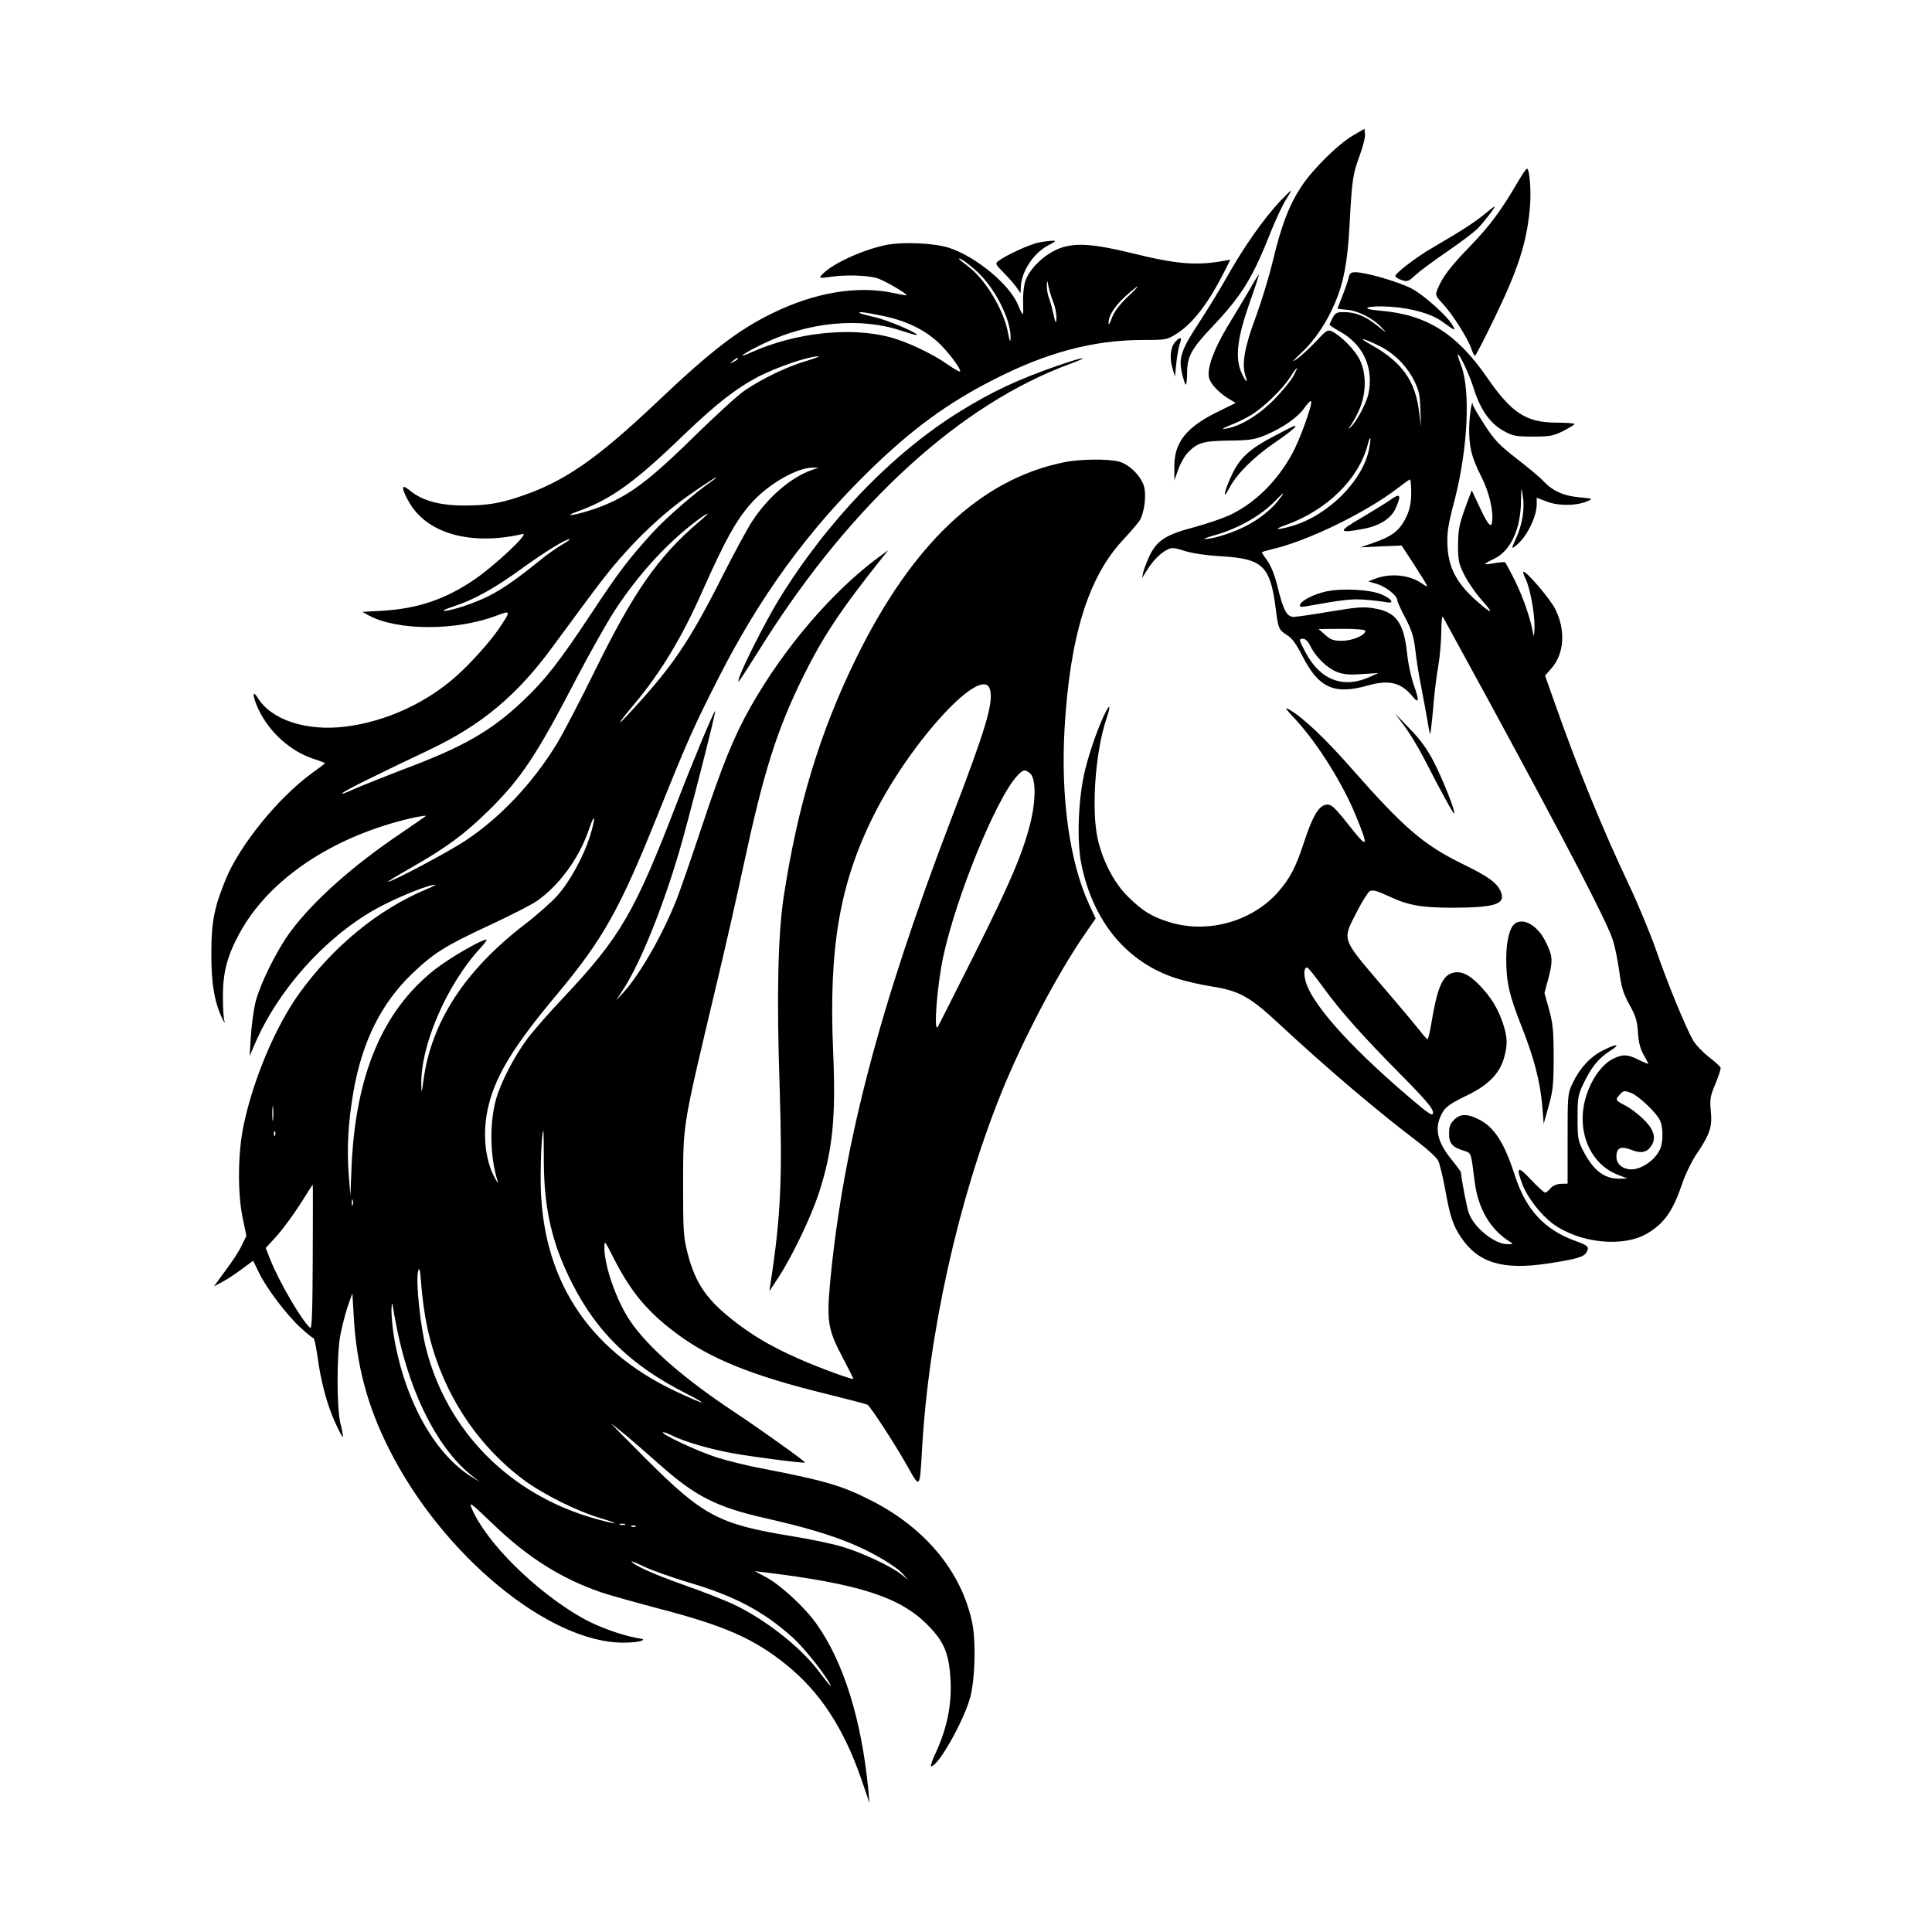 <svg width="1500" height="1500" viewBox="0 0 1500 1500" xmlns="http://www.w3.org/2000/svg">
  <!-- Original SVG transformiert und zentriert -->
  <svg x="164.087" y="100.0" width="1171.825" height="1300" viewBox="0 0 757.63 840.5">
    g/2000/svg" viewBox="0 0 757.63 840.5">
  <defs>
    <style>
      .cls-1 {
        fill-rule: evenodd;
      }
    </style>
  </defs>
  <path class="cls-1" d="M573.5,3.1c-7.6,4.3-20.5,17-26.3,25.8-6.3,9.6-10.1,19.6-14.4,37.6-1.9,7.9-5.8,20.6-8.6,28.2-5.5,14.6-7.1,23.6-5.1,29.3,1.7,4.8-.4,2.5-2.4-2.5-2.8-7.5-1.5-17.3,4.6-34.5,2.8-7.9,4.8-14.1,4.5-13.8-.4.3-2.6,3.9-4.9,8-2.4,4-7.2,12.1-10.8,18-6.8,11.3-10.4,21-9.3,25.7.6,3,5.1,7.8,10.2,10.8l3.2,1.9-8.1,4c-16.7,8-22.9,15.8-22.7,28.3v6.6l1.9-5.3c1-3,3.1-6.7,4.6-8.4,5.1-5.3,7.8-6.1,20.9-6.3,10.5-.1,12.8-.5,18.5-2.8,8.7-3.7,16.2-8.9,19.6-13.9,1.6-2.2,3-3.6,3.2-3,.6,1.8-5.8,19.5-9.5,26.2-7.7,14.1-18.9,25.1-31.8,31.1-3.3,1.5-11.2,4.2-17.5,5.9-14.1,3.7-18.5,6.6-22.2,14-1.4,3-2.9,6.8-3.3,8.5l-.6,3,2.2-3.5c2.9-4.8,6.8-8.9,10.2-10.6,2.4-1.3,3.4-1.3,9.3.6,4.1,1.2,11.1,2.2,18.3,2.6,20.6,1.2,24.4,4.9,27.1,26.4,1.2,9.7,1.5,10.5,5.6,13.1,2.5,1.5,4.6,4.4,7.5,10,8.3,16.6,16.2,20.2,33.3,15.3,10.5-3,16.7-1.4,22.4,5.7,3.1,3.7,3.3,2,.6-5.6-1.4-3.9-3-11.2-3.5-16.4-1.6-15.1-5.5-20.5-16.1-22.3-5.6-1-8.4-.8-22.3,1.5-8.8,1.5-17.1,2.7-18.5,2.7-3.4,0-5.2-3.3-8-14.8-1.4-5.9-3.3-10.6-5.1-13.2-1.6-2.2-2.9-4.2-2.9-4.4s2.4-.9,5.3-1.6c17.7-4.1,46.9-18.3,62.9-30.6,3.1-2.4,5.9-4.4,6.2-4.4s.6,3,.6,6.7c0,4.7-.7,8.2-2.1,11.3-3.5,7.7-7.1,10.5-17.9,14.2l-5.5,1.9,10.3-.5,10.4-.4,6.4,9.8c3.5,5.4,6.4,10.1,6.4,10.5,0,.3-1.2-.2-2.7-1.3-6.3-4.4-16-5.3-23.8-2.2l-3,1.2,4.4,1.3c4.5,1.4,10.1,5.9,10.1,8.1,0,.7,1.8,4.8,4.1,9,3.2,6.3,4.2,9.3,5,16.3.5,4.7,1.8,12.9,2.9,18.1,1,5.2,2.4,12.8,3.1,16.8.6,4,1.3,7.2,1.4,7,.2-.2.9-6,1.5-12.8.5-6.9,1.7-16.5,2.6-21.4.8-4.8,1.5-12.7,1.5-17.5s.4-8,.8-7.1c.5.8,10.5,19.3,22.4,41,39.7,73.1,60,112,63,121.5.9,2.7,2.3,9.6,3.1,15.2,1.1,8.4,2.1,11.4,5.1,16.9,3.1,5.5,3.9,8,4.3,13.8.3,5,1.1,8.3,2.8,11.3,1.3,2.3,2.4,4.4,2.4,4.6s-2.1-.6-4.7-1.9c-5.7-2.9-8.2-3-13.3-.4-5.2,2.7-10.4,9.8-13.1,18.3-5.4,16.8,1.4,34.1,15.7,39.7l4.9,1.9-4.3.1c-7.4,0-12.8-4.2-17.9-14-2.6-5.1-2.8-6.4-2.8-16.5s.2-11.5,3.1-17.5c3.8-8,7.5-12.5,13.3-16.2,5.6-3.5,3.2-3.7-3.6-.2-6.3,3.1-11.7,8.9-15.2,16.3-2.6,5.5-2.6,5.9-2.6,28.1v22.5l-3.4.1c-2.2.1-4.1.9-5.2,2.3-.9,1.1-2.2,2.1-2.7,2.1s-3.7-2.9-7.1-6.5c-6.7-7.2-7.7-6.7-4.2,2.6,2.6,6.6,9.1,15,15.3,19.6,13.4,9.8,35.7,12,47.6,4.6,8.5-5.2,12.6-11.2,17.3-25,1.5-4.5,4.6-10.9,6.9-14.3,6.9-10.2,8.2-14,7.4-21.8-.6-6.2-.3-7.6,2.3-13.8,1.6-3.9,2.8-7.5,2.6-8.1-.2-.6-2.9-3.1-5.9-5.4-3-2.3-6.6-6.1-7.9-8.3-3.6-6.3-12.8-28.5-18.5-45.1-2.9-8.3-9-23.1-13.7-33-13.4-28.3-25.7-58.5-36.8-90l-5.3-15,3.3-3.8c6.3-7.3,7.1-18.9,1.9-29.4-2.4-5.1-15.1-19.9-16.1-18.9-.3.2.2,1.7,1,3.3,2.3,4.4,4.7,17.4,4.6,24.5-.1,3.5-.4,5.2-.6,3.8-1.2-7.5-4.8-18-8.9-26.5-2.6-5.3-5-9.7-5.3-9.9-.3-.2-2.6,0-5.1.4-2.5.5-4.7.7-4.9.5-.2-.2,1.8-1.4,4.4-2.6,8.3-3.9,13.4-14.7,13.6-28.8.1-7.4.2-7.5.9-2.8,1.1,6.2-.2,14.4-3.4,21.3-2.3,5.1-2.4,5.4-.5,4,5.3-3.7,10.9-14.5,10.9-21.1v-3.3l5.3,2c5.8,2.2,14.7,2.1,20.2-.3,2.9-1.2,2.8-1.3-4-1.9-7.9-.7-13.5-3.2-18-8-1.6-1.8-7.7-6.9-13.4-11.3-9-7-11.3-9.4-16.3-17.1-3.2-5-5.8-9.5-5.9-10.1-.3-3.5-1.7,5.3-1.8,11.5-.1,9.8,1.2,14.9,5.9,24.2,4.3,8.4,6.5,18.2,5.5,23.7q-.7,3.6-5.4-6.4l-4.7-10-2.1,5.5c-4.2,11.3-4.7,13.7-4.8,22,0,7.6.3,9.2,3.2,15,1.8,3.6,5.8,9.4,9,12.9,6.6,7.4,4.5,6.8-4.3-1.2-8.7-8-12.7-15.8-13.2-26.2-.3-6.9.2-10.3,3.8-24,6.4-25.2,7.8-54.2,3.1-66.6-1.1-2.9-1.9-5.4-1.7-5.6.7-.8,6,10.5,8.1,17.4,3.2,10.2,8.1,17.2,14.8,20.9,4.7,2.6,6.1,2.9,14.7,2.9s10.2-.3,15.3-2.8c3.1-1.6,5.7-3.2,5.7-3.5,0-.4-4.2-.7-9.3-.7-15-.1-22.3-4.8-34.5-22.5-15.4-22.3-30.4-31.7-53.7-33.7-11.3-.9-6.9-2.7,4.9-2,10.6.7,20.7,3.5,26.2,7.5,6.5,4.7,6.8,4.8,5.3,2.1-2.3-4.5-14.4-15.4-20.7-18.7-6.2-3.3-23-8.2-28.2-8.2-2.3,0-3,.5-3.5,3.1-.4,1.6-1.8,5.7-3.1,8.9-1.3,3.3-2.4,6.1-2.4,6.2,0,.2,1.9.4,4.3.6,5.6.3,13.4,4.2,17.7,8.8,3.2,3.4,3.1,3.3-2.2-.9-6-4.8-10.8-6.7-17-6.7-3.1,0-4,.5-5.3,3-.8,1.6-1.5,3.1-1.5,3.4,0,.2,2.4,1.8,5.3,3.4,11.7,6.6,17,18.2,14.2,31.4-1,4.5-6.2,14.3-8.9,16.5q-2.1,1.8-.4-.2c.9-1.1,3-4.7,4.5-8,3.8-8.3,4-18.7.3-25.9-2.5-4.9-9.5-11.9-13.8-13.9-2.2-1-2.9-.5-8,5-3.2,3.4-7.5,7.4-9.7,8.9-2.8,2-2.1,1,2.5-3.3,6.5-6,12.7-15.3,16.7-24.8,4.4-10.3,6.3-20.5,7.3-38.5,1.3-23.7,1.6-25.9,5.1-35.5,1.7-4.6,2.9-9.5,2.7-10.9l-.3-2.6-5.3,3.1ZM586.7,109.2c7.2,3.6,13.6,10.1,17.2,17.5,2.3,4.6,2.8,7.2,3,14.2l.3,8.6-.9-7c-1.8-16-8.7-25.6-24.5-34.3-7.1-3.9-3.5-3.2,4.9,1ZM543.1,124.2c-1.3,2.4-5.7,7.7-9.8,11.9-7.8,7.8-16.9,13.3-24,14.4-2.6.4-2,0,2.6-1.9,3.4-1.3,8.1-3.7,10.5-5.2,6.2-3.9,15.3-12.8,19-18.5,3.8-6,4.8-6.4,1.7-.7ZM581.2,160.5c-3,16-20.5,33.6-38.8,38.9-7.6,2.2-9.8,1.9-3.1-.5,20.3-7.2,36.4-22.8,41-39.8,1.5-5.7,2.1-4.9.9,1.4ZM535.3,186.9c-3.9,5-11.1,10.4-18.5,13.7-6.2,2.9-14.8,5.4-18,5.3-1.1,0,.9-.8,4.5-1.8,12.3-3.4,24-10.1,31.4-18,4.1-4.3,4.4-3.9.6.8ZM579.3,252c0,2.2-6.5,5-11.7,5-4.4,0-5.8-.5-8.5-3l-3.3-2.9,11.8-.1c7.2,0,11.7.4,11.7,1ZM551.6,259.5c2.6,5.5,8.5,11.2,13.3,13.1,3.4,1.3,6.3,1.6,12.7,1.1l8.2-.5-4,1.8c-13.3,6.2-25,1.9-32.4-11.9-3.6-6.9-3.7-7.1-1.3-7.1,1.1,0,2.5,1.4,3.5,3.5ZM712.8,484c3.4,1.3,12.3,9.6,14.2,13.4,1.9,3.6,1.9,11.6,0,15.3-2,3.8-5.5,6.9-9.8,8.7-5.9,2.5-11.9-.3-11.9-5.4,0-4.5,2.2-5.5,7.4-3.5,5.1,2,8,1.4,10.2-2.1,2.6-3.9,1.1-8.5-4.5-13.7-2.6-2.5-6.7-5.5-9-6.6-4.6-2.4-4.8-2.7-2.4-5.3,1.9-2.1,2.3-2.1,5.8-.8Z"/>
  <path class="cls-1" d="M655.8,26.7c-8.4,14.4-13.9,21.8-23.8,32.1-10.2,10.5-14.1,15.7-16.5,21.7-1.2,2.9-1.1,3.3,2.8,7.5,4.9,5.3,12.2,16.9,14.1,22.2.7,2.1,1.6,3.8,1.9,3.8s4.7-8.4,9.7-18.8c12-24.7,16.4-38.3,17.9-55.9.7-8.3-.2-19.3-1.5-19.3-.4,0-2.4,3-4.6,6.7Z"/>
  <path class="cls-1" d="M536.6,36.2c-8.6,9.2-18.7,23.6-27.8,39.9-2.6,4.6-8.2,13.8-12.5,20.4-9.5,14.5-10.8,18.3-9.1,26,.7,3,1.5,5.7,1.9,5.9.4.2.7-2.4.7-5.7,0-8.3,2-12.1,12.7-23.4,15.1-16,20.2-24.4,29.7-48.5,2.4-5.9,5.6-12.7,7.2-15.2,1.6-2.5,2.7-4.6,2.5-4.6s-2.5,2.4-5.3,5.2Z"/>
  <path class="cls-1" d="M638.9,43c-4.6,3.8-11,8-26.1,16.8-7.8,4.5-18.5,12.7-18.5,14.1,0,.5,1.4,1.4,3.1,2,3,1,3.5.8,7.3-2.7,2.3-2.1,9.5-7.4,16.1-11.9s13.4-9.7,15.1-11.5c3.4-3.6,8.9-10.8,8.3-10.8-.3,0-2.6,1.8-5.3,4Z"/>
  <path class="cls-1" d="M415.3,57.1c-4.4.8-16.7,6.5-20.3,9.3-1.6,1.2-1.4,1.7,2.6,5.7,2.4,2.4,5.3,5.7,6.5,7.4l2.1,3,.1-2.6c.1-7.9,6.2-17.4,13.8-21.4,3.8-2,4.2-2.4,2.2-2.3-1.4,0-4.5.4-7,.9Z"/>
  <path class="cls-1" d="M338.3,58.4c-12.5,2.7-27.7,9.9-32.1,15.2-1.2,1.4-.7,1.5,4.6.7,7.9-1.1,18-.8,23.1.6,3.5.9,15.8,8.1,15.1,8.7-.1.1-3.1-.4-6.7-1.2-18-3.8-39.2-.3-60.5,10.1-17.3,8.4-30.9,18.9-57.5,44.1-31.2,29.6-47.5,40.8-70,48.2-9.8,3.3-16.5,4.3-27.5,4.3-11.9,0-20.7-2.4-26.6-7.1-3.3-2.6-3.9-2.8-3.9-1.3,0,1.1,1.5,4.3,3.3,7.3,9.2,15.4,31,21.3,56.7,15.4,3.8-.8-14.7,16.5-24.6,23.1-14.4,9.7-28,14.3-45.4,15.4l-10.5.6,3.3,1.8c14.2,7.7,43.7,7.8,64,.1,7.4-2.8,7.4-2.6,1.2,6.6-4.2,6.2-13.5,16.6-20.4,22.9-15.4,14.1-36.2,23.7-56.7,26.2-19.7,2.4-37.2-3.4-44-14.6-2.8-4.5-2.5-.3.5,6,5.4,11.5,16.3,21.2,28,24.9,3.1,1,5.6,2,5.4,2.1-.2.2-3.2,2.5-6.8,5.1-16.7,12.2-35.8,35.7-42.9,52.7C1.5,390.6,0,398,0,413.5c-.1,14.9,1.4,24.2,5.2,32.5,1.2,2.5,1.8,3.4,1.4,2-.5-1.4-.8-7.2-.8-13,.1-11.9,2.2-19.8,8.2-30.9,14.7-27.3,46.7-48.8,86.1-58,4.6-1,8-1.6,7.5-1.1-.4.4-6.3,4.4-13,9-23.5,15.9-43,33.2-54.5,48.5-7.4,9.9-16.1,27.6-18.2,37-.8,3.8-1.8,11.3-2.1,16.5l-.6,9.5,2.4-5.6c11.6-27.2,34.7-53.2,60.1-67.8,8.6-4.9,24.3-11.6,29.6-12.5,2.3-.5,1.1.3-3.5,2.2-24.3,10.2-46.8,28.8-63.8,52.4-11.8,16.5-23,43-27.8,66-2.9,13.9-3.1,33.7-.5,46.4l1.9,9.1-2.3,4.7c-1.2,2.7-4.9,8.4-8.2,12.7l-5.8,8,3.7-2c2.1-1,6.5-3.9,9.9-6.4l6.1-4.5,3,6.2c4,8.1,13.9,21.1,20.9,27.5,3,2.8,5.9,5.1,6.3,5.1.5,0,1.3,3.9,2,8.7,1.7,13,4.9,24.8,8.9,33.6,1.9,4.2,3.7,7.6,3.9,7.4s-.3-3.3-1.2-6.8c-1.9-8.2-1.9-33.5-.1-44.1.8-4.3,2.5-10.8,3.7-14.5l2.4-6.8.7,12c1.4,24.2,6.8,44.6,17.6,66,26.7,53.4,80.6,97.8,118.1,97.4,3.6,0,7.5-.4,8.6-.9,1.7-.6,1.3-.9-2-1.4-8-1.4-20.2-5.8-28-10.3-23.4-13.4-48.1-38-55.1-54.8-1.5-3.6-.6-2.9,10.5,7.7,17.5,16.9,34.3,27.5,54.6,34.5,3.8,1.3,17.1,5,29.5,8.3,32.5,8.5,47.1,14.9,63.3,28,17,13.7,28.9,31.9,37.8,57.8l4,11.7-.6-6.5c-3.4-35.4-12.4-64.4-26.1-83.6-5.7-8.1-17.7-19.2-25-23.2l-5.9-3.2,4,.5c48,5.8,68.7,12.4,82.6,26.4,8.6,8.6,11,14.6,11.7,28.6.5,12-1.9,23.4-7.2,35.1-1.9,4-3.1,7.4-2.6,7.4,3.6,0,16.3-22.6,19.6-34.5,2.5-9.3,3-28.7.9-38.2-5.5-25.2-23.4-46.8-50.1-60.5-15-7.7-23.6-10.2-55.1-16.3-7.3-1.3-17.6-3.9-23-5.6-9.3-3-27.9-11.6-26.9-12.6.2-.2,2.1.4,4.3,1.5,6.2,3.2,19.6,7.1,31.6,9.2,10.4,1.8,34.9,5,35.4,4.5.5-.3-22.8-17-35.7-25.5-25.4-16.9-42.8-32.1-51.9-45.3-6.9-10.1-13.1-27.6-13.1-37,0-3.9.1-3.8,4.8,5.5,8.6,16.8,16.7,26.5,31.1,37.3,16.9,12.8,38.5,21.5,75.3,30.5,10.8,2.7,20.2,5.1,20.9,5.5,1.6,1.1,14.2,20.4,20.2,31.2,6.1,10.9,6,11,7.1-8.1,3.2-58.4,18.2-126,39.7-179.3,10.8-26.8,28.1-59.8,42.1-80.1l5.4-7.8-3.3-7.1c-9.8-21.4-14.3-53.5-12.3-88.4,2.7-46.2,11.9-76,29.5-94.7,3.9-4.2,7.7-8.7,8.4-9.9,2.2-4.2,3.2-12.3,2-16.7-1.4-5.1-7.2-11-12.4-12.5-5.6-1.5-20.1-1.4-28.3.4-41.6,8.7-75.6,40.9-103.7,98-18.2,37-29.5,74.1-36.5,120-2.9,19.2-3.6,50-2,96.5,1.4,44.8.5,64.5-4.6,97.5l-.6,4,4.6-7c6.8-10.4,16-29.6,20-41.5,7.2-21.8,8.9-38.4,7.4-72.5-2.2-51.5,3.3-83.7,20.4-117.9,18.7-37.4,55-76.6,58.4-63,1.7,6.8-2.1,19.6-19.9,65.9-35.6,93.2-53.7,162.2-60.3,230.5-1.9,20.7-1.3,24.6,6.2,38.8,3,5.7,5.4,10.5,5.4,10.7,0,.7-17.1-5.5-27.2-10-12.9-5.7-21.3-10.5-30.6-17.4-15.6-11.8-21.4-20-25.5-35.9-2-7.9-2.2-11-2.2-33.7.1-32.1-.6-27.8,17-102,4.1-17.1,10.1-43.6,13.4-59,10.1-47,16.6-67.4,29.6-94,10.1-20.5,19.2-34.2,40.2-60.5l2.8-3.5-4.5,3.3c-23.1,16.9-47.7,45.5-64.5,75.2-8.4,14.7-14.4,29.6-24.5,60-5.4,16.2-11.2,33-12.9,37.2-7,17.6-18.2,37.1-26.5,46.3l-3.7,4,4.2-6.5c8.3-13.2,19-39.7,27.4-68,4.1-13.7,18.6-70.3,18.1-70.7-.5-.5-11.8,26.7-18.9,45.2-21.3,55.5-28.6,68.1-56.7,98-7.3,7.7-15.7,17.3-18.7,21.3-6.5,8.7-13.5,22.2-15.8,30.7-3.3,12.3-2.9,29,1,41,.3,1.1-.3.3-1.4-1.7-5.3-9.4-6.5-24.1-3.1-37.1,3.8-15.1,12.9-29.8,34.1-55.1,23.3-27.9,31.6-42.6,51.2-91.6,14.6-36.3,17.7-43.2,29.8-67,20.9-41.2,45.1-74.5,76.5-105,20.9-20.3,38.5-33.2,61.2-44.8,27-13.9,50.6-20.2,75.6-20.2,11.6,0,12-.1,16.8-3.1,8.4-5.4,16-15.3,24.3-31.8l2.7-5.4-3.4.6c-13.7,2.5-24,1.6-46.1-3.9-19.3-4.7-28.3-5.3-36.2-2.4-7.8,3-15.6,10.6-17.4,17.1-.7,2.6-1.1,7.2-.9,10.3.1,3.1.1,5.6-.2,5.6s-1.4-2.1-2.4-4.7c-4.2-10.1-20.9-24-34.4-28.5-7.5-2.5-23.6-3.2-32.2-1.4ZM384.5,71.8c9.1,8.5,16.9,24.1,16.7,33.1-.1,2.8-.4,2.1-1.4-3-2.3-11.5-11.4-26.5-19.9-32.8-2.5-1.9-4.6-3.6-4.6-3.8,0-1,4.9,2.5,9.2,6.5ZM422.7,87.2c.9,2.1,1.6,5.7,1.5,8q-.1,4.3-1.4-1.7c-.7-3.3-1.8-7.3-2.4-8.8-.6-1.6-1.1-4.3-1-6,.1-3,.2-3,.9.8.5,2.2,1.6,5.7,2.4,7.7ZM459.6,84.7c-4,3.9-6.5,7.3-7.6,10.3-.8,2.5-1.6,3.7-1.6,2.7-.2-3.6,2.8-8.4,8.3-13.5,7.8-7,8.5-6.6.9.5ZM337,93.9c11.3,2.3,20.5,6.7,27.3,12.8,5.1,4.5,12.4,14.2,11.5,15.1-.3.3-3.2-1.4-6.5-3.7-7.5-5.3-20.5-11.4-29-13.6-20-5.1-46.9-2.2-69,7.6-8.7,3.9-4.6.8,5.5-4.1,22.8-11.1,49-13.6,69.7-6.6,4,1.3,7.4,2.3,7.6,2.1.9-.9-14.9-7.6-21.3-9-4.1-.9-7.5-1.9-7.5-2.1,0-.7,2.3-.4,11.7,1.5ZM298.5,116.6c-9.3,2.7-21.8,8.7-30.7,14.7-3.3,2.2-15,12.9-26,23.7-24.7,24.2-34.8,31.3-52.9,36.9-8.2,2.5-12.1,2.7-5.1.2,16.7-6,28.6-14.5,53.4-38.5,16.4-15.7,26.2-23.3,37.6-29.3,9.5-4.8,24.6-10,30-10.1,1.1-.1-1.7,1-6.3,2.4ZM264.3,115.5c0,.2-1,.9-2.2,1.5-2.2,1.1-2.2,1-.4-.4,2.1-1.7,2.6-1.9,2.6-1.1ZM301.1,171.4c-10.3,3.7-21.8,13.6-29.6,25.6-2.4,3.6-8.8,15.5-14.4,26.5-17.6,34.9-25.9,47-49.2,71.9-5.2,5.6-2.4,1.4,4.7-7,12.8-15.2,23.8-33.4,33.7-55.9,11.7-26.3,17.5-36.7,25.2-45.1,8.6-9.4,22.6-17.3,30.3-17.3h3l-3.7,1.3ZM251.3,176.8c-8.2,5.6-23.1,18.5-29.9,26-11.9,13.1-17.1,19.9-30.8,40.7-16,24.1-22.8,32.9-34,43.5-16,15.2-30,23.3-60.9,34.8-8.8,3.4-19.6,7.7-24,9.6-4.3,2-7,2.9-5.9,2,2-1.6,16.7-8.9,43.7-21.7,26.2-12.5,43.9-27.2,61.9-51.8,24.2-32.9,28-37.9,36.1-46.9,8-9,17.4-17.8,26.3-24.7,5.8-4.5,18.8-13.3,19.4-13.2.3,0-.5.8-1.9,1.7ZM244.3,197.7c-20.1,17.2-32.4,34.9-51.7,74.2-7.4,15.1-16,31.5-19,36.5-12.1,19.9-28.5,37.3-46,48.9-8.6,5.7-36.8,20.7-39,20.7-.4,0,4.8-3.2,11.7-7.1,17.4-9.9,26.8-16.8,38.6-28.4,16.7-16.4,24.3-27.9,44.8-67.4,6.5-12.4,15-27.5,19-33.6,11.7-17.9,26.2-33.7,41-44.8,6.9-5.1,7.2-4.6.6,1ZM175.8,208.9c-2.7,1.6-7.9,5.2-11.3,8.1-11,8.9-18.5,14.1-25.2,17.5-7.1,3.6-19,7.5-22.4,7.5-1.1-.1,1.1-1.1,5.1-2.4,9.8-3.2,20.5-9.1,34.3-19.2,11.4-8.2,21.5-14.4,23.5-14.4.6,0-1.2,1.3-4,2.9ZM410.8,323.4c3.2,2.3,3.2,13.8.2,25.6-4,15.5-10,29.5-28.5,66.5-9.7,19.2-17.7,35.2-17.9,35.4-2.1,2.7-.3-20.6,2.7-34.9,6.4-30.2,26.7-79.9,37.2-91.2,3-3.2,3.7-3.4,6.3-1.4ZM190.3,354.3c-3.2,10.6-10.3,23.6-16.7,30.7-3.1,3.4-10.4,9.9-16.2,14.3-30.3,23.3-47.2,49.3-51,78.9-.8,6.1-.9,6.1-1,1.7-.5-19.6,12.8-50.5,29.7-68.7,2.1-2.3,3.5-4.2,3-4.2-2.7,0-19.3,9.7-26.4,15.4-25.8,20.6-39.2,52.5-41.3,98.1l-.6,15-.9-11.2c-.9-13.2-.2-25.6,2.4-40.8,4.4-25.4,14-44.6,29.7-59.6,10.6-10.1,16.6-13.9,38.4-24,10.3-4.8,20.9-10.2,23.6-12,11.4-7.8,21.4-21.4,26.4-35.8,3-9.1,3.8-7.4.9,2.2ZM31,497.2c-.2,1.8-.4.6-.4-2.7s.2-4.8.4-3.3.2,4.2,0,6ZM32,505.2c-.3.8-.6.5-.6-.6-.1-1.1.2-1.7.5-1.3.3.3.4,1.2.1,1.9ZM166.9,518.2c.1,24.4,4.2,41.8,14.5,61.9,12.5,24.4,29.6,40.9,56.9,54.7,12.6,6.5,9.6,5.9-4.9-.9-44.9-21.1-68.1-57.4-68.1-106.7,0-12.3.7-24.2,1.4-24.2.1,0,.2,6.9.2,15.2ZM50.9,566.4c-.1,27.4-.4,36.2-1.3,35.5-4.2-3.6-15.8-23.4-20.3-35l-2-5.1,5.6-6.1c3-3.4,8.3-10.6,11.7-15.9,3.4-5.4,6.2-9.8,6.3-9.8s.1,16.4,0,36.4ZM71,540.2c-.3.7-.5.2-.5-1.2s.2-1.9.5-1.3c.2.7.2,1.9,0,2.5ZM108.2,600.7c6.5,31.4,23.8,59,48.6,77.5,9.7,7.2,26.9,15.8,38.5,19.2,4.7,1.4,7.8,2.5,6.9,2.5-.9.1-5.7-1.1-10.5-2.5-42-12.1-73.2-43.6-83.8-84.7-3-11.3-5.4-34.7-4.1-39.2.7-2.4,1-1,1.6,7,.4,5.5,1.6,14.6,2.8,20.2ZM93.4,603.5c6.9,33.1,21.1,60.3,38.4,73.4l3,2.3-3-1.8c-19.1-11.2-34.4-38.1-40-70.3-.8-4.6-1.4-10.9-1.4-14,.1-3.1.4-4.3.6-2.6.2,1.6,1.3,7.5,2.4,13ZM208.2,655.9c3,2.5,10.6,9.1,16.8,14.6,18,16,28.6,21.4,53.4,27,20,4.6,31.2,7.9,42.7,12.6,10.5,4.3,22.5,11.3,26.2,15.5l2.5,2.8-3.4-2.7c-5-4.1-20.4-11.3-30.3-14.1-4.7-1.4-15.7-3.7-24.5-5.1-37.1-6.1-44.5-10-73.8-39.2-10.4-10.4-18-18.1-16.9-17.3,1,.8,4.3,3.5,7.3,5.9ZM207.6,700.7c-.7.2-1.9.2-2.5,0-.7-.3-.2-.5,1.2-.5s1.9.2,1.3.5ZM213,701.6c-.3.3-1.2.4-1.9.1-.8-.3-.5-.6.6-.6,1.1-.1,1.7.2,1.3.5ZM239.3,729.6c23.5,6.9,38.1,14.7,52.6,27.8,4.9,4.4,14.1,15.7,18,22.1,2.4,4.1.6,2.2-4.9-5.1-9.4-12.5-27.6-26.7-43.7-34.1-4.1-1.9-15.1-6.2-24.5-9.5-15.2-5.4-24.7-9.7-25.9-11.7-.3-.3,2.6.8,6.2,2.6,3.7,1.8,13.7,5.3,22.2,7.9Z"/>
  <path class="cls-1" d="M483.9,106.9c-2.4,2.6-3,7.9-1.5,13.1l1.3,4.5.7-7c.4-3.9,1.2-8.2,1.8-9.8,1.2-3.1.2-3.5-2.3-.8Z"/>
  <path class="cls-1" d="M424.8,118.9c-19.8,6.9-32.7,12.9-48.9,22.9-34,21-67.1,55.4-91.2,94.8-6.6,10.8-18.6,34.6-19.9,39.4-.7,2.9-1.1,3.5,12.8-18.5,44.3-69.8,98.6-119.3,153.2-139.4,11.6-4.3,7-3.7-6,.8Z"/>
  <path class="cls-1" d="M533,154.5c-11.8,6.2-16.7,10.7-20.6,18.9-4,8.4-5.1,14-1.4,6.9,3.8-7.1,11.9-15.2,22.4-22.5,8.3-5.6,12.2-9,10.3-8.7-.5.1-5.3,2.5-10.7,5.4Z"/>
  <path class="cls-1" d="M591.3,186.6c-1.9,1.4-7.9,5-13.2,8.2-12.8,7.4-12.8,8.4-.2,6.1,8.3-1.5,14.1-5.1,16.5-10.2,3.2-7.2,2.5-8.1-3.1-4.1Z"/>
  <path class="cls-1" d="M559.3,232.3c-6.1,1.4-12.1,4.5-12.8,6.6-.3,1,.3,1.2,2.4.9,20.1-3.6,23.5-3.9,30.4-3.4,4.1.3,8.7.9,10.3,1.2,4.5,1,3.2-1.5-2-3.8-5.9-2.6-20.2-3.3-28.3-1.5Z"/>
  <path class="cls-1" d="M448.9,292.8c-3.3,6.4-7.8,19-10.2,28.6-3.5,13.9-4.4,35.6-2,47.6,5.9,29.1,23,49.6,47.9,57.5,4.4,1.4,12.2,3.2,17.5,4,14,2.2,19.3,5.2,34.2,19.1,23.2,21.6,49.2,43.7,69.7,59.2,4.6,3.5,9,7.6,9.8,9.1.8,1.6,2.4,8.2,3.6,14.7,2.3,13.1,3.9,18,8,24,8.6,12.7,20.9,16.4,43.4,13,14.5-2.2,18.3-3.3,19.5-5.7,1.5-2.7.9-3.3-6-5.8-15.2-5.6-24.4-15.6-29.9-32.5-5.4-16.8-10.5-24.7-18.5-28.5-5.6-2.8-9.1-2.7-12.1.4-1.9,1.8-2.5,3.5-2.5,6.8,0,5,1.5,6.8,7.2,8.6,4.1,1.4,3.7.2,5.7,15.9,1.7,13.3,7.9,23.9,17.7,29.9,1.7,1.1,1.6,1.2-1.1,1.2-6.4.1-16.6-7.9-19.5-15.4-1-2.4-4-18.1-4-20.6,0-.3-2.2-3.4-5-6.8-7.4-9.2-8.6-16.3-4-23.8,1.4-2.4,4.4-4.4,11.4-7.8,11-5.2,16.7-10.9,19.1-18.8,2-6.8,1.9-10.6-.5-17.8-2.6-7.6-6-13.1-11.8-19.1-5.6-5.8-10-7.5-14.3-5.8-4.6,1.9-7.1,8.5-9.9,25.7-.7,4-1.5,7.3-1.8,7.3-.4-.1-2.3-2.2-4.3-4.8-2-2.6-10.9-13.2-19.8-23.5-19.1-22.5-18.8-21.4-11.3-35.8,2.6-5.1,5.5-9.7,6.4-10.2,1.3-.8,3.4-.3,9.5,2.5,9.9,4.7,16.5,5.8,32.7,5.8,21-.1,26.1-1.9,23.6-8-1.9-4.5-6.1-7.6-19.5-14.1-19.3-9.5-29.1-17.9-55-47.3-13.6-15.5-24.7-26-31.6-30-2.8-1.6-2.2-.7,3.3,5.2,11,12,23.5,32,30.1,48.2,6.5,15.9,6,16.7-3.1,5.2-8.1-10.3-9.6-11.6-12.4-10.8-3.5.9-6.4,6-10.6,18.7-4.2,12.8-7,18.1-13.1,25.1-13.1,14.8-35.4,21-54.6,15-8.9-2.8-13.2-5.4-20.7-12.8-7-6.9-12.7-17.9-15.2-29.1-3.2-14.7-1.2-43.3,4.3-59.8,2.2-6.6,2.1-8.3-.3-3.7ZM558,430.8c8.9,12.3,20.1,24.8,39.2,44.1,13.8,13.9,17.3,18.3,15.7,19.8-.3.4-3-1.3-5.8-3.7-32.9-27.3-54.5-50.9-57.8-63.1-1.1-4.1-.8-6.9.8-6.9.4,0,4,4.4,7.9,9.8Z"/>
  <path class="cls-1" d="M599,300c2.7,3.6,7,10.8,9.7,16,8.6,16.8,14.8,28.1,15.2,27.7.8-.7-5.8-17.3-10.3-26-3.2-6.2-6.7-11.1-12-16.5l-7.4-7.7,4.8,6.5Z"/>
  <path class="cls-1" d="M654.6,398.8c-2.8,1.7-4.6,8.7-4.6,17.7,0,11.8,1.4,18.2,7.9,34.6,6.2,15.8,9.1,27.1,10.2,39.5l.7,8.9,2.5-9c2.2-7.8,2.5-11,2.5-24.5s-.4-16.9-2.3-23.9l-2.3-8.3,2.1-7.9c2.2-8.6,2-10.8-1.6-18-3.9-7.8-10.7-11.9-15.1-9.1Z"/>

  </svg>
</svg>